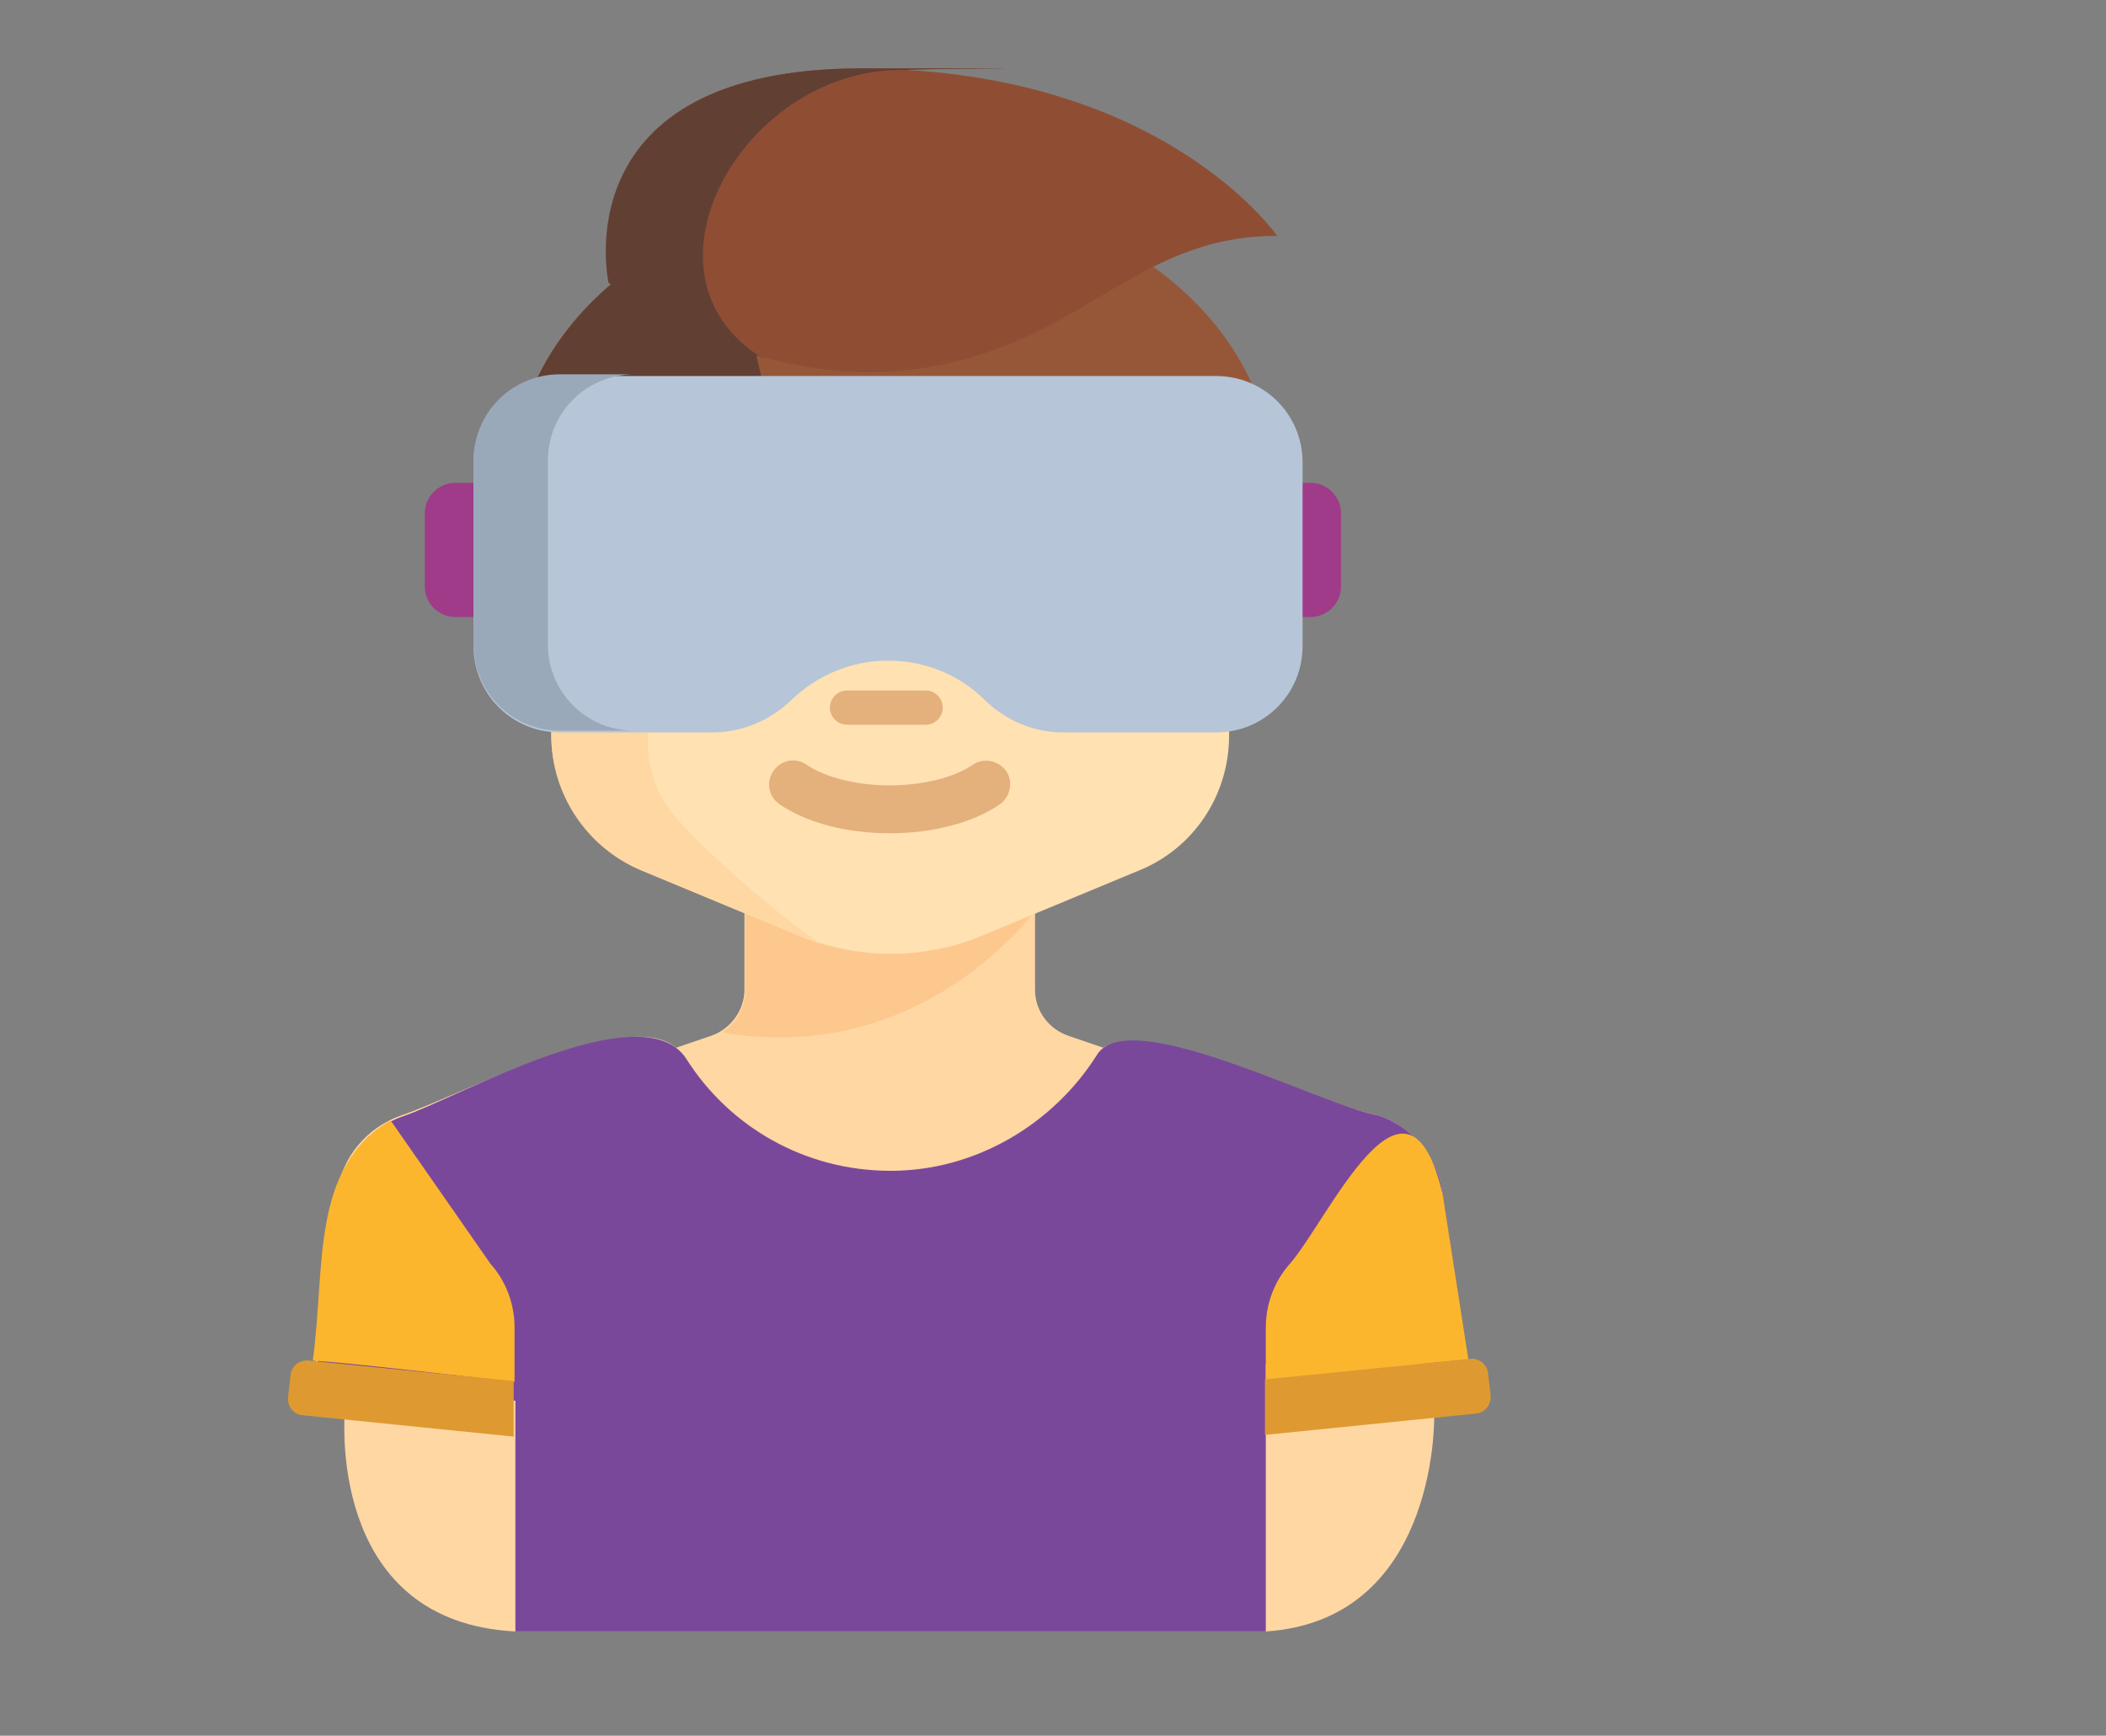 <?xml version="1.0" encoding="UTF-8"?> <svg xmlns="http://www.w3.org/2000/svg" xmlns:xlink="http://www.w3.org/1999/xlink" id="_Слой_1" data-name="Слой 1" version="1.1" viewBox="0 0 246.4 203.1"><rect x="0" y="0" width="246.4" height="203.1" fill="#808080" stroke="none"/><defs><style> .cls-1 { fill: #7a489a; } .cls-1, .cls-2, .cls-3, .cls-4, .cls-5, .cls-6, .cls-7, .cls-8, .cls-9, .cls-10, .cls-11, .cls-12, .cls-13, .cls-14, .cls-15, .cls-16, .cls-17 { stroke-width: 0px; } .cls-1, .cls-3, .cls-4, .cls-5, .cls-6, .cls-7, .cls-8, .cls-9, .cls-10, .cls-11, .cls-12, .cls-15, .cls-16, .cls-17 { fill-rule: evenodd; } .cls-18 { clip-path: url(#clippath); } .cls-2 { fill: none; } .cls-3 { fill: #9f3b89; } .cls-4 { fill: #b6c5d8; } .cls-5 { fill: #d18b5c; } .cls-6 { fill: #de9a31; } .cls-7 { fill: #8f4e34; } .cls-8 { fill: #ffe1b2; } .cls-9 { fill: #99a9ba; } .cls-10 { fill: #965739; } .cls-11 { fill: #ffd7a3; } .cls-12 { fill: #fdc88e; } .cls-13 { fill: #fec9a3; } .cls-14 { fill: #fff; } .cls-15 { fill: #e4b07b; } .cls-16 { fill: #623f33; } .cls-17 { fill: #fcb62e; } </style><clipPath id="clippath"><ellipse class="cls-2" cx="104.5" cy="55.8" rx="44.3" ry="33.8"></ellipse></clipPath></defs><g id="_1552263520032" data-name=" 1552263520032"><g><path class="cls-10" d="M104.5,22c24.5,0,44.3,15.1,44.3,33.8s-19.8,33.8-44.3,33.8-44.3-15.1-44.3-33.8,19.8-33.8,44.3-33.8Z"></path><g class="cls-18"><path id="_1" data-name="1" class="cls-16" d="M58.4,66.3c0-36.8,23.9-42.7,23.9-42.7,0,0,9.1,18.7,9.6,42.7h-33.5ZM58.4,66.3h0Z"></path></g><path class="cls-2" d="M104.5,22c24.5,0,44.3,15.1,44.3,33.8s-19.8,33.8-44.3,33.8-44.3-15.1-44.3-33.8,19.8-33.8,44.3-33.8Z"></path><rect class="cls-13" x="93.5" y="77.5" width="26.4" height="17.1"></rect><path class="cls-5" d="M93.5,83.3c4,1.8,8.5,2.8,13.2,2.8s9.2-1,13.2-2.8v-5.8h-26.4v5.8h0Z"></path><path class="cls-11" d="M173.5,163.5l-.3-2.3c-.1-.9-.9-1.6-1.8-1.5h-.1s-2.5-19.9-2.5-19.9c-.5-4.3-3.5-8-7.6-9.3-5.5-1-28.5-10.9-32.1-7.9l-4.1-1.4c-2.3-.8-3.9-2.9-3.9-5.4v-9.1l12.2-5.1c6.3-2.6,10.4-8.8,10.4-15.7v-2.8c4.7,0,8.5-3.8,8.5-8.5s-3.8-8.5-8.5-8.5l-7.4-5.7c0-7.8-6.3-14.1-14.1-14.1h-38.3c-7.8,0-14.1,6.3-14.1,14.1l-5.3,5.7c-4.7,0-8.5,3.8-8.5,8.5s3.8,8.5,8.5,8.5v2.8c0,6.8,4.1,13,10.4,15.7l12.2,5.1v9.1c0,2.4-1.6,4.6-3.9,5.4l-4.1,1.4c-5.7-4.9-25.3,5.6-32.1,7.9-4.1,1.4-7.1,5-7.6,9.3l-2.5,19.9h-.1c-.9-.1-1.7.5-1.8,1.5l-.3,2.3c-.1.9.6,1.7,1.5,1.8l4.1.5c0,1.3-1.4,24,20,25.1h87.8c19.7-1.3,19.7-24,19.7-25.1l4.1-.5c.9-.1,1.6-.9,1.5-1.8h0Z"></path><path class="cls-12" d="M87.2,106.6v9.4c0,2-1.1,3.8-2.7,4.8,22.5,3.9,35.4-12.7,36.6-14.2h-33.9Z"></path><path class="cls-8" d="M143.7,66.3l-7.9-5.7c0-7.8-6.3-14.1-14.1-14.1h-31.4c-7.8,0-14.1,6.3-14.1,14.1l-11.6,5.7h0c-4.7,0-8.5,3.8-8.5,8.5s3.8,8.5,8.5,8.5h0v2.8c0,6.8,4.1,13,10.4,15.7l18.3,7.6c3.4,1.4,7.1,2.2,10.9,2.2h0c3.7,0,7.4-.7,10.9-2.2l18.3-7.6c6.3-2.6,10.4-8.8,10.4-15.7v-2.8c4.7,0,8.5-3.8,8.5-8.5s-3.8-8.5-8.5-8.5Z"></path><path class="cls-16" d="M87.5,77.6h0c-2.3,0-4.3-1.3-4.3-2.8v-2.8c0-1.6,1.9-2.8,4.3-2.8h0c2.3,0,4.2,1.3,4.2,2.8v2.8c0,1.6-1.9,2.8-4.2,2.8Z"></path><path class="cls-16" d="M124.7,77.6h0c-2.1,0-3.8-1.3-3.8-2.8v-2.8c0-1.6,1.7-2.8,3.8-2.8h0c2.1,0,3.8,1.3,3.8,2.8v2.8c0,1.6-1.7,2.8-3.8,2.8Z"></path><path class="cls-15" d="M104.1,97.5c-5,0-9.7-1.2-12.9-3.4-1.3-.9-1.6-2.6-.7-3.9s2.6-1.6,3.9-.7c2.2,1.5,5.9,2.4,9.7,2.4s7.5-.9,9.7-2.4c1.3-.9,3-.5,3.9.7.9,1.3.5,3-.7,3.9-3.2,2.2-7.9,3.4-12.9,3.4h0Z"></path><path class="cls-11" d="M75.8,66.3v-5.7h-6l-5.3,5.7c-4.7,0-8.5,3.8-8.5,8.5s3.8,8.5,8.5,8.5v2.8c0,6.8,4.1,13,10.4,15.7l18.3,7.6c.9.4,1.8.7,2.7,1-8.1-5.9-13.5-11.1-16.6-14.5-2.3-2.5-3.5-5.7-3.5-9.1v-20.5h0Z"></path><path class="cls-1" d="M148.1,190.9v-31.3h23.7l-3-19.8c-.5-4.3-3.5-8-7.6-9.3-6.5-1.1-29.3-13.2-32.9-7-5,7.9-14,13.5-24.1,13.5s-18.9-5.2-23.9-13.1c-5.1-7.9-26.8,4.6-33.1,6.7-4.1,1.4-7.1,5-7.6,9.3l-2.7,21.5,23.4,2.5v27h87.9,0Z"></path><path class="cls-17" d="M60.2,161.7v-6.4c0-2.7-1-5.4-2.8-7.4l-11.7-16.8c-9.4,5.5-7.6,17-9.1,28.1,4.5.3,16.5,1.7,23.6,2.5h0Z"></path><path class="cls-17" d="M148.1,161.7v-6.4c0-2.7,1-5.4,2.8-7.4,4.6-5.3,13.7-26,17.9-8.1l3,19.3c-4.5.3-16.5,1.7-23.6,2.5Z"></path><path class="cls-6" d="M60.1,161.6l-24-2.4c-1-.1-2,.6-2.1,1.7l-.3,2.6c-.1,1,.6,2,1.7,2.1l24.7,2.5v-6.5h0Z"></path><path class="cls-6" d="M148,161.4l24-2.4c1-.1,2,.6,2.1,1.7l.3,2.6c.1,1-.6,2-1.7,2.1l-24.7,2.5v-6.5h0Z"></path><circle class="cls-14" cx="86.6" cy="71.9" r="1.4"></circle><circle class="cls-14" cx="123.5" cy="72.2" r="1.4"></circle><path class="cls-15" d="M108.3,84.8h-9.2c-1.1,0-2-.9-2-2s.9-2,2-2h9.2c1.1,0,2,.9,2,2s-.9,2-2,2Z"></path><path class="cls-7" d="M149.4,27.6c-16.9,0-22.7,12.9-42.3,15.6-6.5.9-12.6,0-17.8-1.4,0,0,0,0,0,0-10.7-3-18-8.7-18-8.7,0,0-5.6-25.1,29.6-25.1s3.7,0,5.4.2h0c31.2,1.9,43.2,19.5,43.2,19.5Z"></path><path class="cls-16" d="M89.2,41.8c-10.7-3-18-8.7-18-8.7,0,0-5.6-25.1,29.6-25.1s3.7,0,5.4.2c-18.9-.7-33,23.8-17,33.7Z"></path><g><path class="cls-3" d="M151.2,72.2h2.1c2,0,3.6-1.6,3.6-3.6v-8.5c0-2-1.6-3.6-3.6-3.6H53.3c-2,0-3.6,1.6-3.6,3.6v8.5c0,2,1.6,3.6,3.6,3.6h97.9ZM151.2,72.2h0Z"></path><g><path class="cls-4" d="M142.4,44h-76.9c-5.6,0-10.1,4.5-10.1,10.1v21.5c0,5.6,4.5,10.1,10.1,10.1h17.9c3.4,0,6.7-1.4,9.2-3.8,2.9-2.8,6.9-4.6,11.3-4.6s8.4,1.7,11.3,4.6c2.5,2.4,5.7,3.8,9.2,3.8h17.9c5.6,0,10.1-4.5,10.1-10.1v-21.5c0-5.6-4.5-10.1-10.1-10.1h0Z"></path><path class="cls-9" d="M74.2,85.5h-8.7c-5.6,0-10.1-4.5-10.1-10.1v-21.5c0-5.6,4.5-10.1,10.1-10.1h8.7c-5.6,0-10.1,4.5-10.1,10.1v21.5c0,5.6,4.5,10.1,10.1,10.1Z"></path></g></g></g></g></svg> 